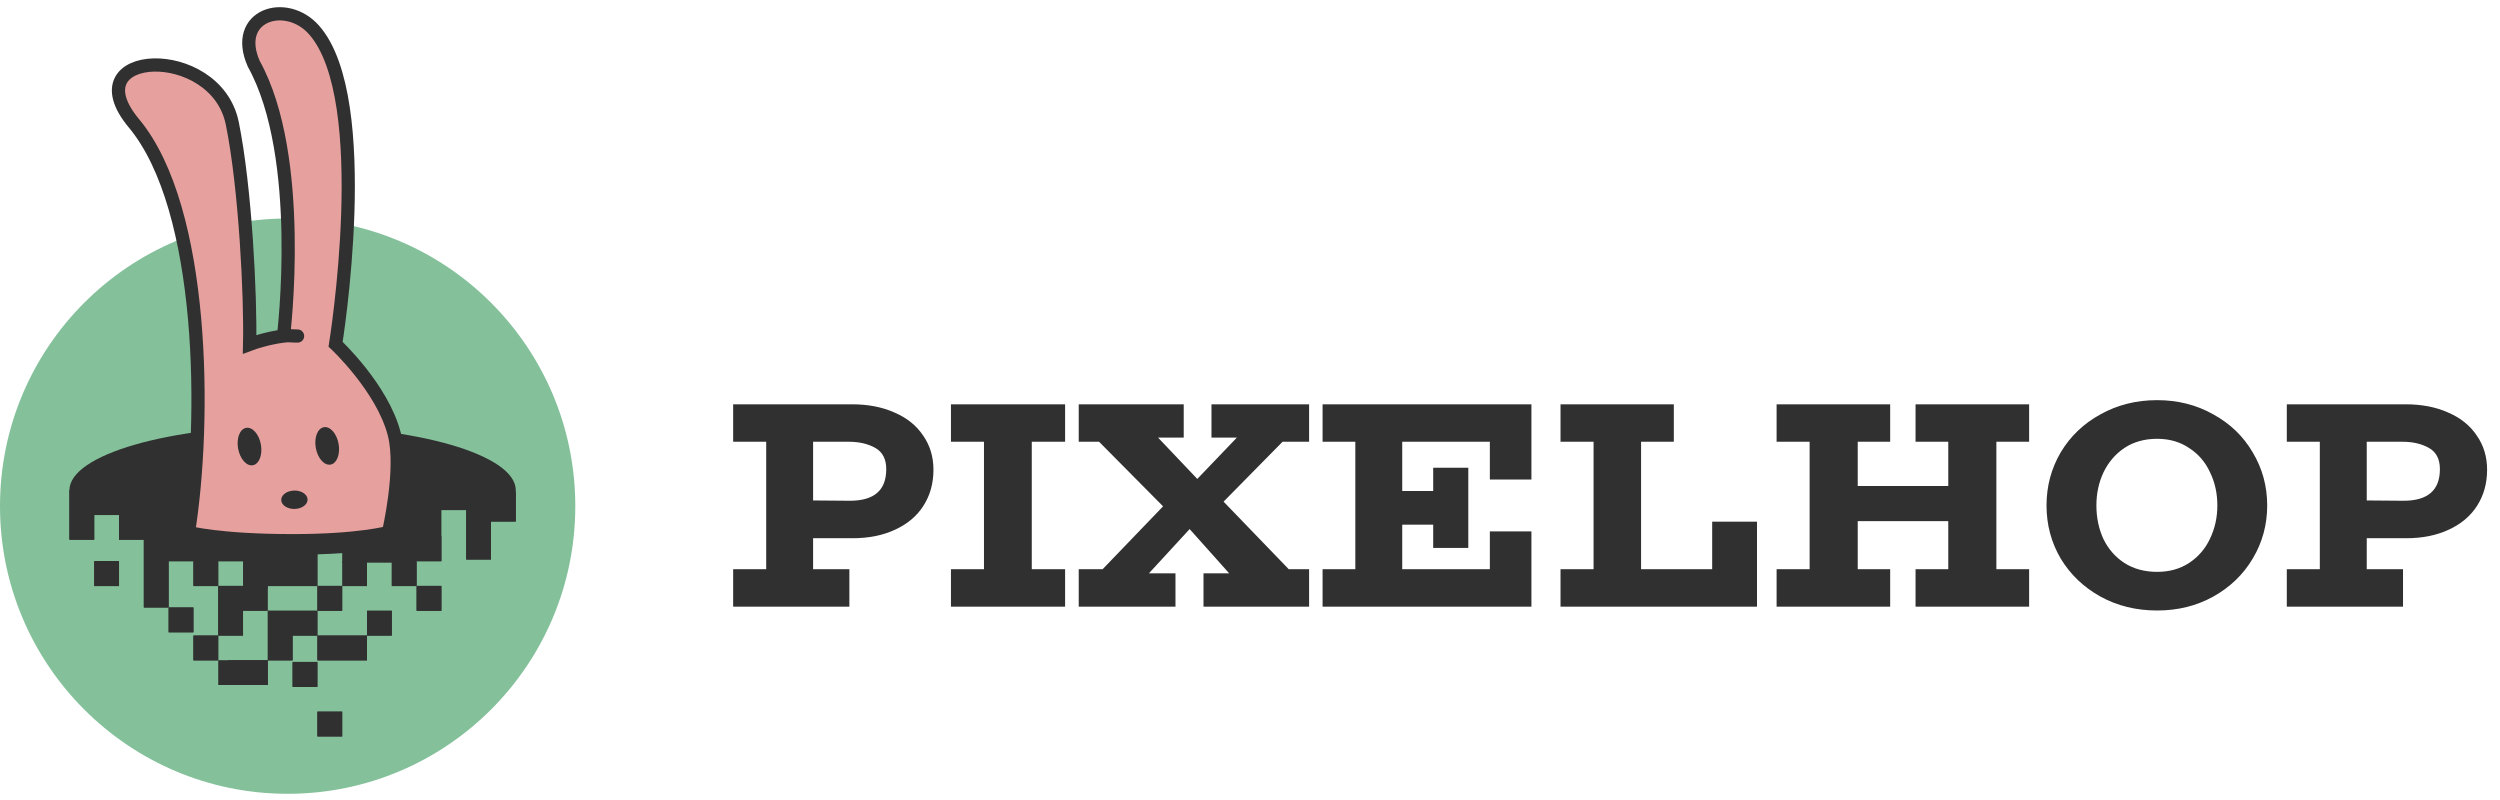 <svg width="100" height="32" viewBox="0 0 100 32" fill="none" xmlns="http://www.w3.org/2000/svg">
<path d="M34.082 16.172C34.727 16.172 35.293 16.282 35.781 16.502C36.276 16.714 36.658 17.021 36.925 17.422C37.201 17.816 37.338 18.272 37.338 18.791C37.338 19.334 37.205 19.814 36.937 20.231C36.678 20.64 36.3 20.959 35.804 21.187C35.317 21.415 34.75 21.529 34.105 21.529H32.524V22.768H33.975V24.266H29.326V22.768H30.648V17.67H29.326V16.172H34.082ZM33.999 20.03C34.967 20.03 35.45 19.609 35.45 18.768C35.45 18.366 35.305 18.083 35.014 17.918C34.723 17.753 34.369 17.67 33.952 17.67H32.524V20.018L33.999 20.03ZM41.271 17.67V22.768H42.604V24.266H38.038V22.768H39.359V17.67H38.038V16.172H42.604V17.67H41.271ZM48.943 20.066L51.55 22.768H52.364V24.266H48.14V22.933H49.167L47.586 21.163L45.957 22.933H47.019V24.266H43.149V22.768H44.105L46.523 20.254L43.963 17.67H43.149V16.172H47.349V17.505H46.323L47.892 19.157L49.474 17.505H48.459V16.172H52.364V17.67H51.303L48.943 20.066ZM59.594 19.181V17.67H56.089V19.641H57.328V18.709H58.732V21.918H57.328V20.986H56.089V22.768H59.594V21.257H61.257V24.266H52.903V22.768H54.213V17.67H52.903V16.172H61.257V19.181H59.594ZM70.28 20.868V24.266H62.421V22.768H63.743V17.67H62.421V16.172H66.953V17.67H65.643V22.768H68.487V20.868H70.28ZM79.855 17.67V22.768H81.165V24.266H76.622V22.768H77.931V20.844H74.309V22.768H75.607V24.266H71.064V22.768H72.385V17.67H71.064V16.172H75.607V17.67H74.309V19.44H77.931V17.67H76.622V16.172H81.165V17.67H79.855ZM86.286 24.42C85.453 24.42 84.697 24.235 84.021 23.865C83.344 23.488 82.813 22.98 82.428 22.343C82.05 21.698 81.861 20.99 81.861 20.219C81.861 19.448 82.05 18.74 82.428 18.095C82.813 17.45 83.344 16.942 84.021 16.573C84.697 16.195 85.453 16.006 86.286 16.006C87.112 16.006 87.86 16.195 88.528 16.573C89.205 16.942 89.732 17.45 90.109 18.095C90.495 18.74 90.688 19.448 90.688 20.219C90.688 20.99 90.495 21.698 90.109 22.343C89.732 22.98 89.205 23.488 88.528 23.865C87.86 24.235 87.112 24.42 86.286 24.42ZM86.286 22.874C86.774 22.874 87.199 22.756 87.561 22.52C87.93 22.276 88.21 21.954 88.398 21.552C88.595 21.143 88.694 20.699 88.694 20.219C88.694 19.731 88.595 19.287 88.398 18.886C88.21 18.477 87.93 18.154 87.561 17.918C87.199 17.674 86.774 17.552 86.286 17.552C85.783 17.552 85.346 17.674 84.977 17.918C84.615 18.162 84.335 18.488 84.139 18.897C83.95 19.299 83.856 19.739 83.856 20.219C83.856 20.707 83.95 21.155 84.139 21.564C84.335 21.965 84.615 22.284 84.977 22.52C85.346 22.756 85.783 22.874 86.286 22.874ZM96.227 16.172C96.872 16.172 97.439 16.282 97.927 16.502C98.422 16.714 98.804 17.021 99.071 17.422C99.346 17.816 99.484 18.272 99.484 18.791C99.484 19.334 99.35 19.814 99.083 20.231C98.823 20.64 98.446 20.959 97.95 21.187C97.462 21.415 96.896 21.529 96.251 21.529H94.67V22.768H96.121V24.266H91.472V22.768H92.793V17.67H91.472V16.172H96.227ZM96.145 20.03C97.112 20.03 97.596 19.609 97.596 18.768C97.596 18.366 97.451 18.083 97.159 17.918C96.868 17.753 96.514 17.67 96.097 17.67H94.67V20.018L96.145 20.03Z" fill="#303030"/>
<circle cx="11.506" cy="20.246" r="11.506" fill="#84C19B"/>
<path fill-rule="evenodd" clip-rule="evenodd" d="M17.656 21.33V21.396L17.656 21.463V22.455H16.664L16.664 23.446H15.672V22.454H16.664L16.664 21.756C15.505 21.98 14.153 22.128 12.696 22.174V22.454V22.851V23.446H11.704H10.713V22.653V22.454V22.174C10.376 22.163 10.045 22.147 9.721 22.126V22.455H8.729L8.729 23.446H7.737L7.737 22.455H6.745L6.745 23.314V23.314V24.306H5.753V23.314V23.314V22.322H6.745V22.322H5.753L5.753 21.595H4.761L4.761 20.603H3.769L3.769 20.603V21.595H2.777V20.603V20.603V19.617C2.777 19.615 2.777 19.613 2.777 19.611C2.777 18.187 6.774 17.032 11.704 17.032C16.635 17.032 20.632 18.187 20.632 19.611C20.632 19.633 20.631 19.655 20.629 19.677H20.632V20.868H19.64V20.794L19.64 20.794V21.396V21.396V21.661V22.388H18.648V21.661V21.396V21.396L18.648 21.232L18.648 20.669L18.648 20.404H17.656V21.33ZM7.737 21.922C8.057 21.968 8.388 22.008 8.729 22.043L8.729 22.454H7.737L7.737 21.922ZM9.721 23.447H8.729V24.438V24.438L8.729 25.43H7.737V26.422H8.729L8.729 25.43H9.721V24.438H10.713L10.713 25.43V25.43V26.422H11.704V25.43H12.696L12.696 26.422H13.688H14.68L14.68 25.43H15.672V24.438H14.68L14.68 25.43H13.688H12.696V24.438H13.688V23.447H12.696L12.696 24.438H11.704H10.713L10.713 23.447H9.721ZM14.68 22.454H13.688V23.446H14.68V22.454ZM12.696 26.488H11.704V27.48H12.696V26.488ZM12.696 28.472H13.688V29.464H12.696V28.472ZM10.713 26.408H9.125V27.399H10.713V26.408ZM16.664 23.447H17.656V24.438H16.664V23.447ZM7.737 24.306H6.745V25.298H7.737V24.306ZM3.769 22.454H4.761V23.446H3.769V22.454Z" fill="#303030"/>
<path fill-rule="evenodd" clip-rule="evenodd" d="M9.618 20.983C13.275 20.983 16.239 20.223 16.239 19.284C16.239 18.346 13.275 17.585 9.618 17.585C5.961 17.585 2.997 18.346 2.997 19.284C2.997 19.391 3.035 19.495 3.108 19.596H2.777V20.588H3.769V19.662H4.246V20.278C4.57 20.393 4.949 20.497 5.373 20.588H4.761V21.58H5.753L5.753 22.308H6.745V22.308H5.753V23.299V23.3V24.291H6.745V23.3V23.299L6.745 22.44H7.737V22.506V23.432H8.729V22.506V22.44V21.514H7.737V21.448H6.745L6.745 21.316H5.753L5.753 20.664C6.841 20.865 8.175 20.983 9.618 20.983ZM13.794 19.515H14.528V20.249H13.794V19.515ZM20.632 19.663H19.64L19.64 20.39H18.648V20.654V21.382V21.382V21.646V22.374H19.64V21.646V21.382V21.382L19.64 20.853H20.632V19.663ZM9.721 23.432H8.729V24.424V24.424V25.416H9.721V24.424V24.424L9.721 23.549H10.713L10.713 23.432H11.704H12.696V22.837V22.44V21.845H11.704L11.704 21.646H10.713L10.713 21.779H9.721L9.721 21.448H8.729V22.44H9.721L9.721 22.557V22.77L9.721 23.432ZM10.713 24.424H11.704H12.696L12.696 23.432H13.688V24.424H12.696V25.415H13.688H14.68L14.68 24.424H15.672V25.416H14.68L14.68 26.407H13.688H12.696L12.696 25.416H11.704V26.407H10.713V25.416V25.415V24.424ZM12.696 26.474H11.704V27.466H12.696V26.474ZM12.696 28.458H13.688V29.45H12.696V28.458ZM10.713 27.399V26.407H8.729V27.399H10.713ZM14.68 22.506H15.672V23.432H16.664V22.506L16.664 22.44H17.656V21.448H16.664L16.664 21.514H15.672H14.68H13.688V22.506H14.68ZM17.656 23.432H16.664V24.424H17.656V23.432ZM7.737 25.415H8.729V26.407H7.737V25.415ZM7.737 24.292H6.745V25.284H7.737V24.292ZM2.777 20.588H3.769V21.58H2.777V20.588ZM3.769 22.44H4.761V23.432H3.769V22.44Z" fill="#303030"/>
<path d="M5.356 4.931C8.214 8.36 8.244 16.889 7.538 21.297C7.538 21.297 8.762 21.628 11.704 21.628C14.383 21.628 15.54 21.297 15.54 21.297C15.54 21.297 16.136 18.78 15.771 17.363C15.296 15.515 13.424 13.771 13.424 13.771C13.424 13.771 15.011 3.979 12.564 1.201C11.443 -0.072 9.291 0.606 10.15 2.55C12.224 6.283 11.341 13.441 11.341 13.441C10.784 13.511 10.191 13.692 9.985 13.771C10.029 11.92 9.82 7.523 9.291 4.931C8.629 1.691 2.876 1.955 5.356 4.931Z" fill="#E6A19F"/>
<path d="M11.903 13.441C11.663 13.441 11.561 13.413 11.341 13.441M11.341 13.441C10.784 13.511 10.191 13.692 9.985 13.771C10.029 11.92 9.82 7.523 9.291 4.931C8.629 1.691 2.876 1.955 5.356 4.931C8.214 8.36 8.244 16.889 7.538 21.297C7.538 21.297 8.762 21.628 11.704 21.628C14.383 21.628 15.54 21.297 15.54 21.297C15.54 21.297 16.136 18.78 15.771 17.363C15.296 15.515 13.424 13.771 13.424 13.771C13.424 13.771 15.011 3.979 12.564 1.201C11.443 -0.072 9.291 0.606 10.15 2.55C12.224 6.283 11.341 13.441 11.341 13.441Z" stroke="#303030" stroke-width="0.529" stroke-linecap="round"/>
<ellipse cx="9.98" cy="17.862" rx="0.463" ry="0.76" transform="rotate(-10.221 9.98 17.862)" fill="#303030"/>
<ellipse cx="13.088" cy="17.836" rx="0.463" ry="0.76" transform="rotate(-10.221 13.088 17.836)" fill="#303030"/>
<ellipse cx="11.776" cy="19.99" rx="0.368" ry="0.527" transform="rotate(-91.137 11.776 19.99)" fill="#303030"/>
</svg>
